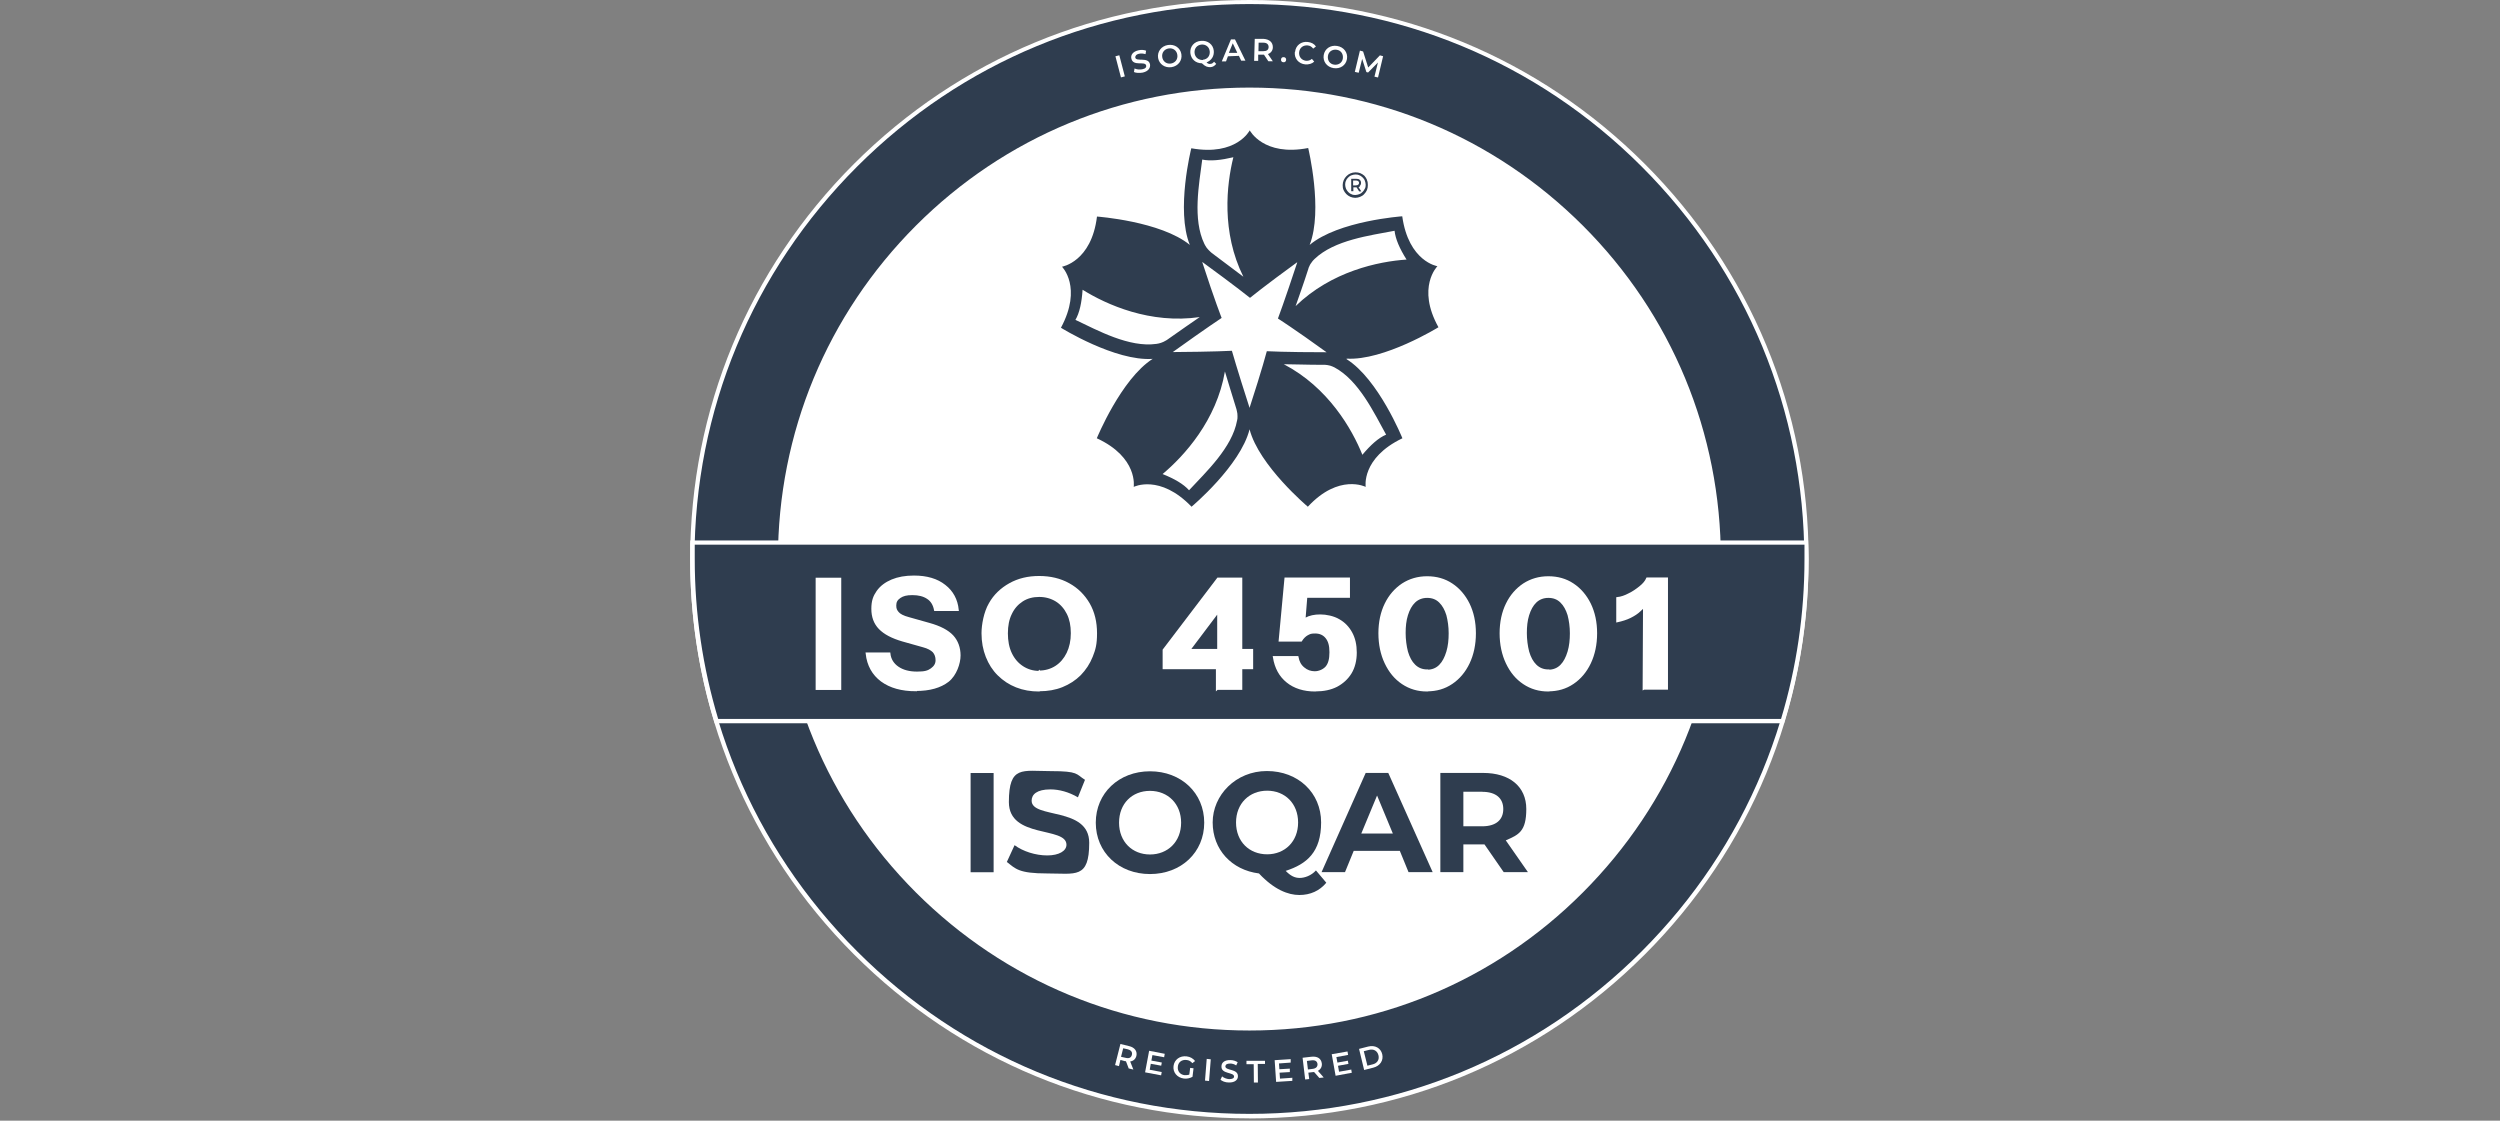 <?xml version="1.0" encoding="UTF-8"?>
<svg id="ISO_45001" data-name="ISO 45001" xmlns="http://www.w3.org/2000/svg" viewBox="0 0 290 130">
  <rect x="0" y="0" width="290" height="130" fill="#808080" stroke="none"/>
  <defs>
    <style>
      .cls-1, .cls-2 {
        fill: #fff;
      }

      .cls-3 {
        fill: #2f3d4f;
      }

      .cls-2 {
        stroke: #fff;
        stroke-miterlimit: 10;
        stroke-width: .25px;
      }
    </style>
  </defs>
  <g>
    <circle class="cls-3" cx="144.93" cy="64.84" r="64.62"/>
    <path class="cls-1" d="M144.93,129.73c-17.32,0-33.61-6.76-45.86-19.01s-19.01-28.54-19.01-45.86,6.76-33.61,19.01-45.86C111.32,6.76,127.61,0,144.93,0s33.61,6.76,45.86,19.01c12.25,12.25,19.01,28.54,19.01,45.86s-6.76,33.61-19.01,45.86c-12.25,12.25-28.54,19.01-45.86,19.01h0ZM144.93.47c-17.2,0-33.36,6.71-45.51,18.86-12.15,12.15-18.86,28.31-18.86,45.51s6.71,33.36,18.86,45.51c12.15,12.15,28.31,18.86,45.51,18.86s33.36-6.71,45.51-18.86c12.15-12.15,18.86-28.31,18.86-45.51s-6.71-33.36-18.86-45.51C178.3,7.18,162.13.47,144.93.47h0Z"/>
  </g>
  <g>
    <circle class="cls-1" cx="144.93" cy="64.84" r="54.45"/>
    <path class="cls-1" d="M144.93,119.54c-14.6,0-28.34-5.69-38.68-16.01-10.32-10.32-16.01-24.06-16.01-38.68s5.69-28.34,16.01-38.68c10.32-10.32,24.06-16.01,38.68-16.01s28.34,5.69,38.68,16.01c10.32,10.32,16.01,24.06,16.01,38.68s-5.69,28.34-16.01,38.68c-10.32,10.35-24.06,16.01-38.68,16.01h0ZM144.93,10.64c-14.48,0-28.09,5.64-38.34,15.86-10.25,10.25-15.86,23.86-15.86,38.34s5.64,28.09,15.86,38.34c10.25,10.25,23.86,15.86,38.34,15.86s28.09-5.64,38.34-15.86,15.86-23.86,15.86-38.34-5.64-28.09-15.86-38.34c-10.25-10.25-23.86-15.86-38.34-15.86h0Z"/>
  </g>
  <g>
    <path class="cls-3" d="M158.05,52.79c-1.21-3.02-3.98-7.85-9.13-10.54,1.09,0,2.57.07,4.58.07h.22c.17,0,.37.05.59.1.17.05.32.12.49.2,2.82,1.51,4.58,5.25,5.99,7.8-.89.37-1.81,1.21-2.75,2.33M144.93,47.3v-.05c-1.46-4.53-2.03-6.56-2.03-6.56,0,0-2.15.12-6.88.15,0,0,.02,0,.05-.02,3.86-2.77,5.64-3.94,5.64-3.94,0,0-.79-1.98-2.25-6.48,0,0,.02,0,.05.02,3.84,2.8,5.49,4.13,5.49,4.13,0,0,1.66-1.36,5.47-4.13v.05c-1.48,4.5-2.23,6.48-2.23,6.48,0,0,1.81,1.14,5.64,3.91h-.05c-4.75,0-6.88-.12-6.88-.12,0,0-.54,2.08-2,6.56M143.5,48.78c-.57,3.14-3.59,5.96-5.57,8.09-.64-.72-1.71-1.34-3.07-1.88,2.5-2.1,6.26-6.21,7.23-11.9.32,1.04.74,2.47,1.34,4.38,0,.07.05.15.05.22.05.17.07.37.07.59,0,.17,0,.35-.05.52M124.74,37.12c.49-.82.74-2.03.84-3.51,2.77,1.73,7.85,4.01,13.59,3.17-.89.62-2.13,1.46-3.76,2.62-.05.05-.12.07-.2.12-.15.1-.32.17-.54.25-.17.05-.35.1-.52.12-3.17.45-6.81-1.56-9.43-2.8M139.46,18.51c.94.2,2.18.07,3.61-.27-.79,3.17-1.41,8.69,1.16,13.86-.87-.64-2.05-1.56-3.66-2.75-.05-.05-.12-.1-.17-.15-.12-.12-.27-.25-.42-.45-.1-.15-.2-.3-.27-.45-1.39-2.87-.62-6.93-.25-9.8M152.14,30.44c.1-.15.22-.27.35-.4,2.3-2.2,6.41-2.72,9.28-3.27.1.94.59,2.08,1.39,3.34-3.27.22-8.71,1.36-12.87,5.4.35-1.01.87-2.43,1.48-4.33,0-.07.05-.15.07-.2.07-.17.15-.35.3-.52h0v-.02ZM156.19,41.6c4.33.27,10.67-3.64,10.67-3.64-2.57-4.63-.12-7.08-.12-7.08,0,0-3.34-.52-4.08-5.79,0,0-7.4.52-10.74,3.32,1.58-4.03-.17-11.24-.17-11.24-5.2,1.01-6.78-2.05-6.78-2.05,0,0-1.53,3.02-6.78,2.08,0,0-1.81,7.18-.17,11.21-3.37-2.75-10.77-3.29-10.77-3.29-.64,5.25-4.06,5.82-4.06,5.82,0,0,2.4,2.38-.12,7.08,0,0,6.29,3.91,10.64,3.61-3.66,2.33-6.48,9.21-6.48,9.21,4.83,2.23,4.28,5.64,4.28,5.64,0,0,3.02-1.53,6.71,2.3,0,0,5.67-4.75,6.73-8.98,1.09,4.21,6.76,8.98,6.76,8.98,3.61-3.89,6.71-2.3,6.71-2.3,0,0-.54-3.34,4.26-5.64,0,0-2.77-6.86-6.48-9.18h0l.02-.05Z"/>
    <path class="cls-3" d="M158.3,21.9c-.05.15-.15.27-.25.37s-.22.2-.37.25-.3.1-.47.1-.32-.02-.45-.1c-.15-.05-.27-.15-.37-.25s-.17-.22-.25-.37c-.05-.15-.1-.3-.1-.47s.02-.32.1-.47c.05-.15.15-.27.25-.37s.22-.2.37-.25.3-.1.47-.1.32.02.47.1c.15.05.25.15.37.25.1.1.2.22.25.37s.1.3.1.47-.02.32-.1.47M158.57,20.86c-.07-.17-.17-.32-.3-.47-.12-.12-.3-.22-.47-.3-.17-.07-.37-.1-.57-.1s-.4.05-.57.12c-.17.07-.32.17-.47.32-.12.12-.25.3-.32.47s-.12.37-.12.57.02.4.1.57.17.32.32.47c.12.12.3.25.47.32s.37.12.57.12.4-.05.57-.12c.17-.07.35-.17.47-.32.12-.12.25-.3.32-.47s.1-.37.1-.57-.02-.4-.1-.57"/>
    <path class="cls-3" d="M157.28,21.51h-.32v-.57h.32c.12,0,.2.02.27.07.07.05.1.12.1.2s-.02.15-.1.22c-.07.05-.15.07-.27.07M157.73,21.56c.1-.07.15-.2.15-.35s-.05-.27-.15-.35c-.1-.1-.25-.12-.42-.12h-.57v1.44h.25v-.45h.37l.3.47h.25l-.32-.49s.1-.05.15-.07"/>
  </g>
  <g>
    <rect class="cls-3" x="112.59" y="89.67" width="2.67" height="11.51"/>
    <path class="cls-3" d="M116.77,100.04l.92-2c.97.72,2.43,1.19,3.79,1.19s2.23-.52,2.23-1.24c0-2.15-6.68-.67-6.68-4.95s1.58-3.59,4.85-3.59,2.92.35,3.98,1.01l-.82,2.03c-1.06-.62-2.18-.92-3.19-.92-1.58,0-2.18.59-2.18,1.31,0,2.13,6.68.67,6.68,4.88s-1.58,3.56-4.88,3.56-3.66-.54-4.68-1.34"/>
    <path class="cls-3" d="M127.11,95.43c0-3.42,2.67-5.96,6.29-5.96s6.29,2.52,6.29,5.96-2.67,5.96-6.29,5.96-6.29-2.52-6.29-5.96M137.01,95.43c0-2.18-1.53-3.69-3.61-3.69s-3.59,1.48-3.59,3.69,1.53,3.69,3.59,3.69,3.61-1.48,3.61-3.69"/>
    <path class="cls-3" d="M153.84,102.41c-.77.92-1.83,1.41-3.12,1.41s-2.92-.62-4.68-2.5c-3.17-.4-5.37-2.77-5.37-5.92s2.67-5.96,6.29-5.96,6.29,2.52,6.29,5.96-1.66,4.83-4.11,5.62c.57.59,1.06.82,1.63.82s1.34-.27,1.88-.87l1.19,1.41v.02ZM146.99,99.1c2.05,0,3.59-1.48,3.59-3.69s-1.53-3.69-3.59-3.69-3.61,1.48-3.61,3.69,1.53,3.69,3.61,3.69"/>
    <path class="cls-3" d="M162.38,98.7h-5.35l-1.01,2.47h-2.72l5.12-11.51h2.62l5.15,11.51h-2.8l-1.01-2.47ZM161.57,96.69l-1.83-4.41-1.83,4.41h3.66Z"/>
    <path class="cls-3" d="M174.43,101.17l-2.23-3.22h-2.45v3.22h-2.67v-11.51h4.97c3.07,0,5,1.58,5,4.18s-.87,2.99-2.38,3.64l2.57,3.69h-2.87.05ZM171.93,91.84h-2.18v4.01h2.18c1.63,0,2.45-.77,2.45-2s-.82-2-2.45-2"/>
  </g>
  <g>
    <path class="cls-3" d="M209.55,64.84c0-.64,0-1.29-.02-1.93H80.36c0,.64-.02,1.29-.02,1.93,0,6.53.97,12.84,2.77,18.78h123.7c1.81-5.94,2.77-12.25,2.77-18.78h-.02Z"/>
    <path class="cls-1" d="M206.98,83.9h-124.07l-.05-.17c-1.86-6.09-2.8-12.45-2.8-18.86s0-1.21.02-1.93v-.25h129.66v.25c.02.72.05,1.34.05,1.93,0,6.41-.94,12.77-2.8,18.86l-.05.17h.02ZM83.28,83.4h123.32c1.81-5.99,2.72-12.25,2.72-18.54s0-1.06,0-1.68H80.59v1.68c0,6.31.92,12.55,2.72,18.54h-.02Z"/>
  </g>
  <g>
    <path class="cls-1" d="M129.39,6.53l.45-.12.64,2.45-.45.12-.64-2.45Z"/>
    <path class="cls-1" d="M131.54,8.34l.07-.4c.22.12.57.15.87.1.4-.07.52-.25.47-.45-.12-.54-1.51.15-1.71-.79-.1-.4.15-.82.84-.97.3-.07.62-.05.87.05l-.07.4c-.25-.07-.52-.1-.72-.05-.37.07-.49.27-.47.45.12.52,1.51-.12,1.71.77.07.4-.17.82-.84.97-.4.07-.79.05-1.04-.07h.02Z"/>
    <path class="cls-1" d="M134.34,6.73c-.12-.74.37-1.39,1.14-1.51s1.44.32,1.56,1.06-.37,1.39-1.14,1.51-1.44-.35-1.56-1.06h0ZM136.57,6.36c-.07-.52-.52-.82-1.01-.74s-.82.49-.74,1.01.52.82,1.01.74.82-.49.74-1.01Z"/>
    <path class="cls-1" d="M141.07,7.42c-.15.2-.37.35-.64.37-.35.02-.62-.07-1.01-.45-.72,0-1.26-.47-1.34-1.19-.07-.74.45-1.36,1.24-1.41.79-.07,1.41.42,1.48,1.16.05.62-.27,1.11-.84,1.34.15.15.3.2.45.17.17,0,.3-.1.42-.25l.25.25h0ZM139.54,6.93c.52-.05.84-.45.79-.97-.05-.52-.47-.84-.97-.79s-.84.45-.79.97c.05.52.47.84.97.82v-.02Z"/>
    <path class="cls-1" d="M143.7,6.48l-1.26.05-.22.59h-.49l1.06-2.55h.47l1.21,2.47h-.49l-.27-.57h0ZM143.52,6.11l-.52-1.09-.45,1.11h.94l.02-.02Z"/>
    <path class="cls-1" d="M147.11,7.08l-.49-.74h-.67v.72h-.47l.07-2.55h1.04c.67.05,1.06.4,1.06.97,0,.37-.22.67-.57.79l.57.84h-.49l-.05-.02ZM146.54,4.95h-.54l-.02.99h.54c.42,0,.62-.15.64-.47,0-.32-.2-.52-.62-.52Z"/>
    <path class="cls-1" d="M148.6,6.9c0-.17.15-.3.32-.27.17,0,.3.15.27.32,0,.17-.15.3-.32.27-.17,0-.3-.15-.27-.32Z"/>
    <path class="cls-1" d="M150.23,6.01c.07-.74.72-1.24,1.48-1.14.42.05.74.22.94.52l-.32.25c-.17-.22-.37-.35-.64-.37-.52-.05-.94.27-.99.79s.27.92.79.99c.27.02.49-.05.69-.22l.27.32c-.27.25-.64.35-1.04.32-.77-.07-1.29-.69-1.21-1.44l.02-.02Z"/>
    <path class="cls-1" d="M153.55,6.39c.12-.74.79-1.19,1.56-1.06.77.12,1.26.77,1.14,1.51s-.79,1.19-1.56,1.06c-.77-.12-1.26-.77-1.14-1.51ZM155.77,6.78c.07-.52-.22-.94-.72-1.01s-.94.22-1.01.72c-.07.52.22.94.72,1.01s.94-.22,1.01-.72Z"/>
    <path class="cls-1" d="M159.44,8.88l.4-1.63-1.14,1.16-.2-.05-.49-1.53-.4,1.61-.45-.1.59-2.47.37.1.59,1.86,1.36-1.41.37.1-.59,2.47-.42-.1Z"/>
  </g>
  <g>
    <path class="cls-1" d="M130.93,123.94l-.32-.84h-.1l-.54-.15-.17.72-.45-.12.62-2.45,1.01.25c.64.15.97.59.84,1.14-.1.37-.35.59-.72.64l.37.94-.49-.12h-.05ZM130.83,121.72l-.54-.12-.25.99.54.12c.4.1.64-.02.72-.35.07-.3-.07-.54-.49-.64h.02Z"/>
    <path class="cls-1" d="M134.76,124.34l-.07.4-1.86-.35.47-2.5,1.81.35-.07.4-1.36-.25-.12.64,1.21.22-.07.37-1.21-.22-.12.69,1.41.27v-.02Z"/>
    <path class="cls-1" d="M138,123.87l.45.05-.12.99c-.3.17-.67.25-1.01.2-.77-.1-1.29-.72-1.19-1.46.1-.74.74-1.21,1.53-1.11.42.05.74.25.97.54l-.32.25c-.17-.22-.4-.35-.67-.37-.54-.07-.97.25-1.01.77-.07.52.27.94.79.99.17,0,.37,0,.54-.07l.1-.79-.05.02Z"/>
    <path class="cls-1" d="M139.98,122.83l.47.05-.2,2.52-.47-.05.2-2.52Z"/>
    <path class="cls-1" d="M141.59,125.23l.17-.37c.2.17.52.3.82.32.4,0,.57-.12.57-.3,0-.54-1.51-.25-1.46-1.19,0-.42.35-.74,1.04-.72.3,0,.62.1.84.25l-.17.37c-.22-.15-.47-.22-.69-.22-.4,0-.54.12-.57.32,0,.54,1.48.25,1.46,1.16,0,.4-.35.74-1.06.72-.4,0-.79-.15-.99-.35h.05Z"/>
    <path class="cls-1" d="M145.43,123.45h-.84v-.4h2.15s0,.37,0,.37h-.84l.02,2.15h-.47l-.02-2.13h0Z"/>
    <path class="cls-1" d="M149.91,124.98v.4s-1.88.12-1.88.12l-.17-2.52,1.86-.12v.4s-1.36.1-1.36.1l.05.67,1.21-.07v.4s-1.19.07-1.19.07l.05.69,1.44-.1v-.02Z"/>
    <path class="cls-1" d="M153.03,125.03l-.59-.67h-.1l-.57.07.1.74-.47.05-.3-2.52,1.04-.12c.67-.07,1.11.2,1.19.77.05.37-.12.69-.45.87l.67.77-.49.05h-.02ZM152.14,123l-.54.07.12.99.54-.07c.42-.05.59-.27.57-.57-.05-.32-.27-.47-.69-.42Z"/>
    <path class="cls-1" d="M156.74,124.04l.07.4-1.88.35-.45-2.5,1.83-.32.07.4-1.36.25.12.64,1.21-.22.07.37-1.21.22.12.69,1.41-.25-.02-.02Z"/>
    <path class="cls-1" d="M157.65,121.67l1.06-.27c.79-.2,1.46.17,1.63.89s-.25,1.36-1.04,1.56l-1.06.27-.59-2.45h0ZM159.21,123.47c.54-.12.82-.54.69-1.06s-.57-.77-1.11-.62l-.59.15.42,1.68.59-.15Z"/>
  </g>
  <g>
    <path class="cls-2" d="M94.74,79.91v-12.77h2.72v12.77h-2.72Z"/>
    <path class="cls-2" d="M106.25,80.06c-1.66,0-2.97-.37-3.98-1.11-.99-.74-1.58-1.78-1.73-3.14h2.62c.07.69.42,1.24.99,1.63s1.31.59,2.23.59,1.29-.12,1.68-.4.59-.62.59-1.04-.12-.74-.35-1.01c-.25-.25-.64-.47-1.21-.62l-2.38-.67c-1.21-.35-2.1-.82-2.67-1.41-.57-.59-.84-1.34-.84-2.25s.2-1.44.59-2c.4-.57.97-.99,1.68-1.29.72-.3,1.56-.45,2.55-.45,1.48,0,2.67.35,3.56,1.06.89.69,1.39,1.63,1.51,2.8h-2.62c-.12-.62-.4-1.09-.87-1.39-.45-.3-1.04-.45-1.76-.45s-1.11.12-1.46.35c-.37.25-.54.54-.54.97s.1.59.3.84.62.47,1.26.64l2.38.67c1.26.35,2.15.82,2.7,1.41.54.59.82,1.36.82,2.25s-.45,2.25-1.34,2.95c-.89.69-2.13,1.04-3.71,1.04v.02Z"/>
    <path class="cls-2" d="M120.53,80.09c-.94,0-1.81-.15-2.62-.47s-1.48-.77-2.08-1.36-1.04-1.29-1.36-2.1-.49-1.71-.49-2.7.27-2.45.84-3.42c.54-.97,1.34-1.73,2.33-2.28s2.1-.82,3.39-.82,2.43.27,3.42.82c.99.54,1.76,1.31,2.33,2.28.57.99.84,2.13.84,3.42s-.17,1.86-.49,2.67-.79,1.51-1.36,2.1c-.59.59-1.29,1.04-2.08,1.36s-1.68.47-2.62.47l-.02.02ZM120.53,77.91c.74,0,1.41-.2,1.98-.57s1.01-.89,1.34-1.56c.32-.67.49-1.44.49-2.33s-.15-1.63-.47-2.28c-.32-.64-.77-1.16-1.34-1.51-.57-.35-1.24-.54-1.98-.54s-1.41.17-1.98.54-1.01.87-1.31,1.51c-.32.64-.47,1.41-.47,2.3s.15,1.68.47,2.35c.32.67.77,1.19,1.34,1.56.57.37,1.21.57,1.96.57l-.02-.05Z"/>
    <path class="cls-2" d="M141.17,79.91v-3.37l.15-.35v-7.3l1.09.59-5.17,6.86-1.26-.94h9.26v2.1h-10.25v-2.1l6.29-8.27h2.7v12.77h-2.8Z"/>
    <path class="cls-2" d="M152.56,80.09c-1.31,0-2.4-.35-3.22-1.01-.84-.67-1.36-1.61-1.56-2.85h2.72c.1.54.32.97.72,1.29.37.32.82.47,1.29.47s.99-.2,1.34-.57c.35-.4.49-.97.49-1.76s-.15-1.31-.47-1.71-.77-.59-1.31-.59-.62.07-.92.22c-.27.15-.52.4-.72.72h-2.47l.67-7.18h7.35v2.1h-6.39l1.46-.2-.32,3.98-.89-.12c.3-.49.69-.87,1.14-1.11.45-.25,1.01-.37,1.68-.37s1.53.17,2.15.54c.62.35,1.09.84,1.44,1.48s.52,1.39.52,2.28-.2,1.71-.59,2.35-.94,1.14-1.63,1.51c-.69.35-1.51.52-2.45.52h-.02Z"/>
    <path class="cls-2" d="M165.55,80.09c-1.06,0-2-.27-2.85-.84s-1.48-1.34-1.96-2.35c-.47-.99-.72-2.15-.72-3.44s.25-2.43.72-3.39c.47-.97,1.14-1.73,1.96-2.28.84-.54,1.78-.82,2.85-.82s2.03.27,2.85.82c.82.54,1.48,1.31,1.96,2.28.47.97.72,2.1.72,3.39s-.25,2.45-.72,3.44-1.14,1.78-1.96,2.33c-.84.57-1.78.84-2.85.84v.02ZM165.55,77.81c.59,0,1.09-.2,1.48-.59s.67-.94.87-1.61.27-1.39.27-2.15-.1-1.48-.27-2.13c-.2-.64-.47-1.14-.87-1.53s-.89-.57-1.48-.57-1.09.2-1.48.57-.67.89-.87,1.53-.27,1.34-.27,2.1.1,1.51.27,2.18c.2.67.47,1.19.87,1.58s.89.59,1.48.59v.02Z"/>
    <path class="cls-2" d="M179.61,80.09c-1.06,0-2-.27-2.85-.84s-1.48-1.34-1.96-2.35c-.47-.99-.72-2.15-.72-3.44s.25-2.43.72-3.39c.47-.97,1.14-1.73,1.96-2.28.84-.54,1.78-.82,2.85-.82s2.03.27,2.85.82c.82.54,1.48,1.31,1.96,2.28.47.97.72,2.1.72,3.39s-.25,2.45-.72,3.44-1.14,1.78-1.96,2.33c-.84.57-1.78.84-2.85.84v.02ZM179.61,77.81c.59,0,1.09-.2,1.48-.59s.67-.94.87-1.61.27-1.39.27-2.15-.1-1.48-.27-2.13c-.2-.64-.47-1.14-.87-1.53s-.89-.57-1.48-.57-1.09.2-1.48.57-.67.89-.87,1.53-.27,1.34-.27,2.1.1,1.51.27,2.18c.2.67.47,1.19.87,1.58s.89.59,1.48.59v.02Z"/>
    <path class="cls-2" d="M190.67,79.89l.05-10.39.3.27c-.17.37-.42.72-.77,1.01-.32.32-.72.57-1.16.79-.45.22-.94.37-1.48.49v-2.67c.45-.05.89-.2,1.36-.45.47-.22.89-.52,1.29-.84s.67-.64.82-.99h2.28v12.77h-2.67Z"/>
  </g>
</svg>